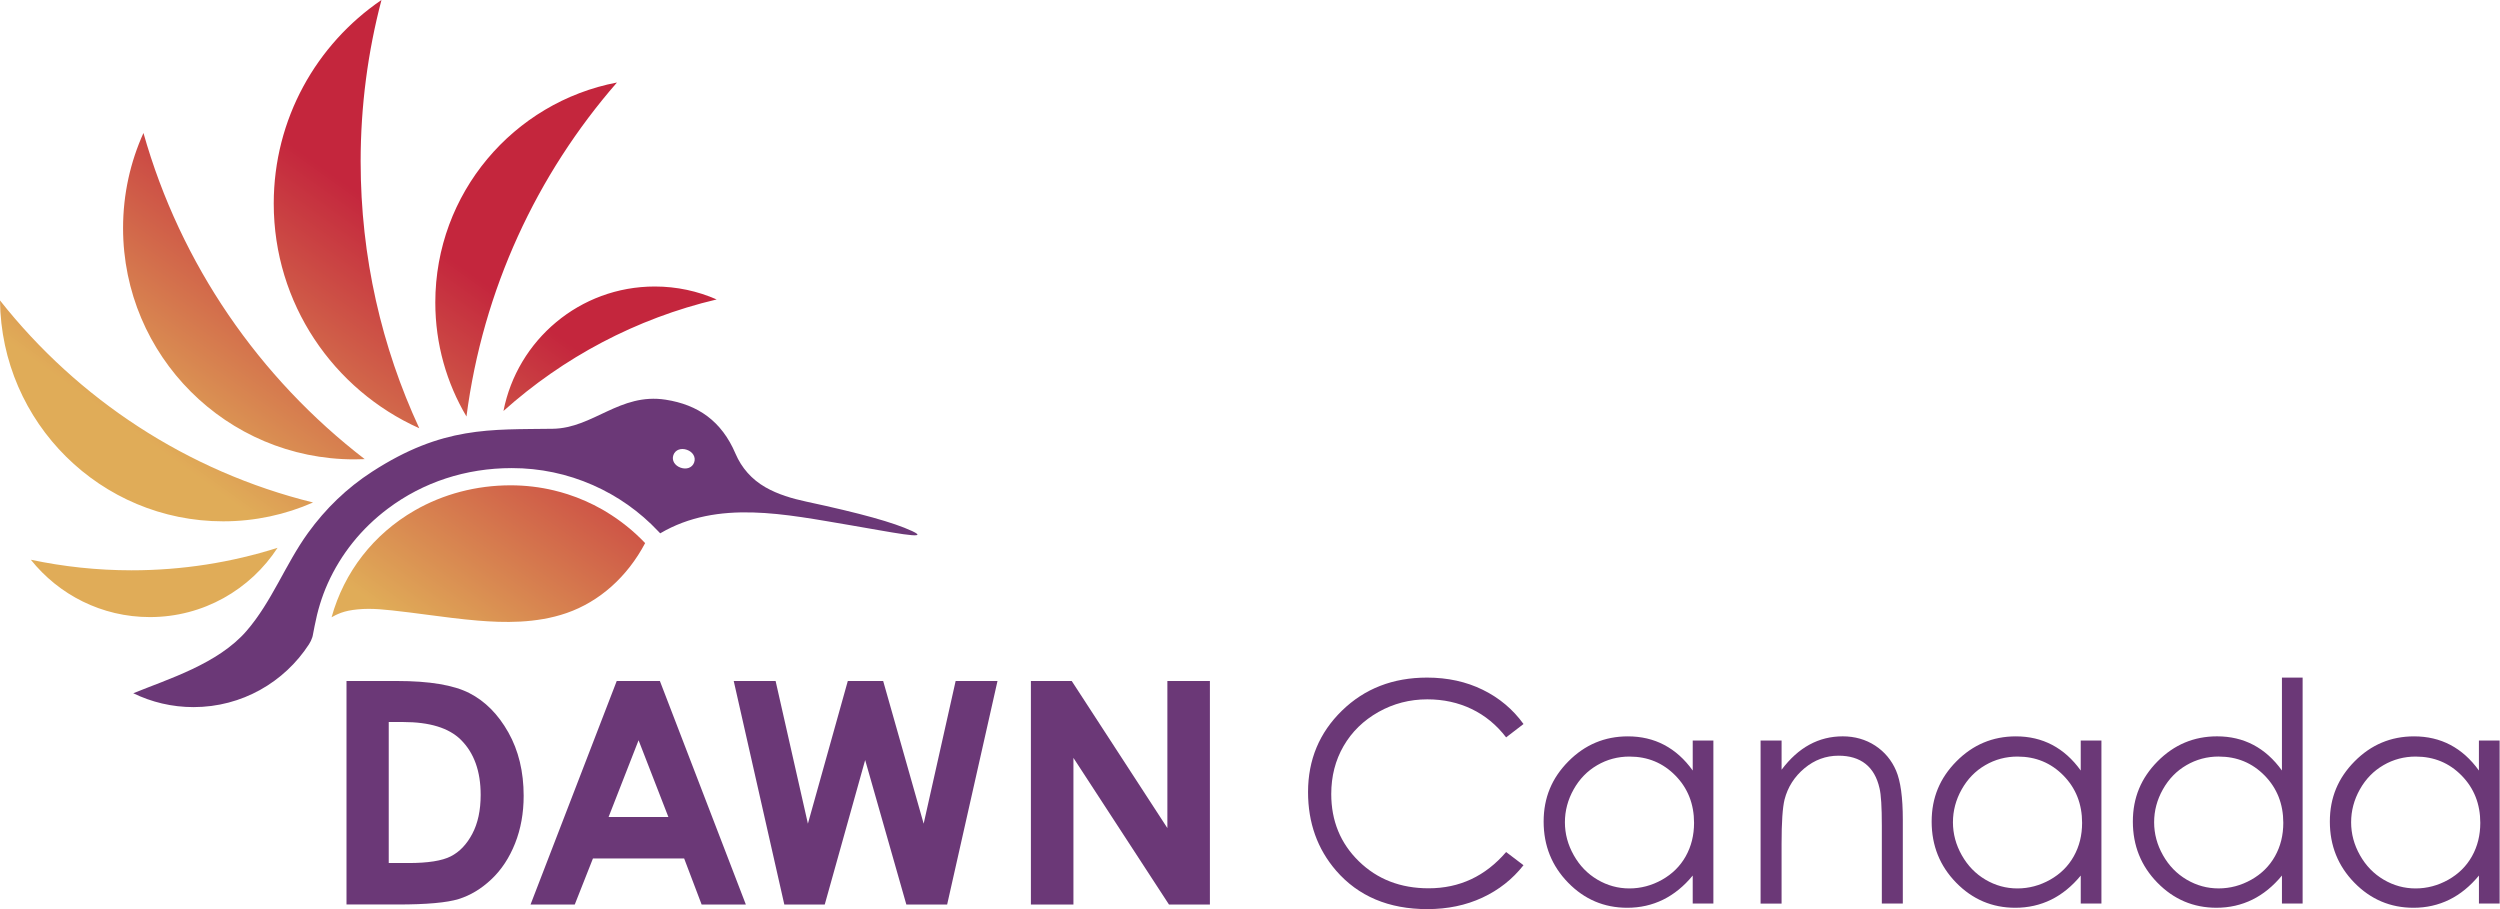 <?xml version="1.0" encoding="UTF-8"?> <svg xmlns="http://www.w3.org/2000/svg" width="198" height="72" viewBox="0 0 198 72" fill="none"><g clip-path="url(#clip0_4930_1430)"><path id="Vector" d="M72.22 42.052C70.773 41.379 68.175 40.655 63.843 39.725C62.758 39.492 61.611 39.159 60.622 38.591C59.532 37.967 58.732 37.053 58.252 35.931C57.151 33.347 55.284 32.055 52.719 31.656C49.088 31.092 46.984 33.913 43.778 33.959C38.824 34.032 35.066 33.739 29.477 37.355C27.467 38.657 25.797 40.271 24.392 42.212C22.602 44.689 21.534 47.649 19.525 49.971C17.269 52.578 13.332 53.773 10.556 54.905C11.997 55.607 13.615 56.003 15.326 56.003C19.159 56.003 22.528 54.022 24.469 51.031C24.581 50.858 24.671 50.673 24.733 50.478C24.747 50.438 24.756 50.401 24.763 50.371L24.921 49.559C25.142 48.41 25.474 47.285 25.953 46.218C27.003 43.88 28.622 41.858 30.72 40.283C33.517 38.182 36.909 37.073 40.532 37.073C42.769 37.073 44.931 37.528 46.961 38.422C48.922 39.287 50.665 40.519 52.14 42.084L52.288 42.24C56.863 39.546 62.23 40.739 67.368 41.6C70.353 42.101 73.926 42.843 72.22 42.05V42.052ZM54.977 36.627C54.823 37.058 54.357 37.203 53.902 37.04C53.448 36.878 53.179 36.469 53.333 36.039C53.487 35.609 53.953 35.463 54.408 35.626C54.862 35.788 55.131 36.197 54.977 36.627Z" fill="#6B3877"></path><path id="Union" fill-rule="evenodd" clip-rule="evenodd" d="M30.212 0C29.138 4.088 28.562 8.38 28.562 12.806L28.563 12.807C28.563 20.349 30.229 27.5 33.207 33.918C26.412 30.872 21.68 24.049 21.68 16.122C21.68 9.419 25.062 3.508 30.212 0ZM48.863 6.534C40.668 8.101 34.476 15.306 34.476 23.957C34.476 27.254 35.376 30.34 36.944 32.986C38.246 22.93 42.523 13.81 48.865 6.532L48.863 6.534ZM11.362 10.534L11.363 10.531H11.362L11.362 10.534ZM11.362 10.534C10.324 12.83 9.747 15.38 9.747 18.065C9.747 28.181 17.948 36.382 28.064 36.382C28.34 36.382 28.613 36.376 28.885 36.363C20.543 29.944 14.298 20.934 11.362 10.534ZM56.759 23.716C55.259 23.058 53.602 22.691 51.859 22.691C45.919 22.691 40.972 26.932 39.874 32.551C44.6 28.316 50.374 25.224 56.759 23.716ZM48.002 40.527C47.897 40.463 47.79 40.403 47.683 40.342C47.47 40.22 47.252 40.104 47.032 39.994C46.59 39.773 46.133 39.571 45.673 39.395C45.442 39.306 45.204 39.223 44.968 39.147C44.61 39.032 44.244 38.929 43.88 38.842C42.759 38.573 41.6 38.437 40.435 38.437C37.734 38.437 35.111 39.124 32.846 40.427C29.587 42.301 27.256 45.301 26.261 48.888C26.42 48.793 26.68 48.656 27.014 48.533C27.375 48.402 27.777 48.318 28.32 48.264C28.611 48.235 28.901 48.221 29.197 48.221C29.763 48.221 30.352 48.269 31.012 48.34C31.963 48.441 32.927 48.568 33.859 48.691C35.173 48.865 36.532 49.044 37.874 49.154C39.858 49.316 42.446 49.395 44.874 48.553C47.477 47.652 49.684 45.686 51.095 43.013C50.179 42.05 49.137 41.215 48.002 40.531V40.527ZM2.442 44.331L2.442 44.331L2.44 44.331H2.442ZM2.442 44.331C5.018 44.877 7.687 45.168 10.423 45.168C14.453 45.168 18.336 44.543 21.982 43.387C19.829 46.689 16.106 48.873 11.87 48.873C8.054 48.873 4.652 47.098 2.442 44.331ZM17.678 41.289C7.975 41.289 0.1 33.473 0 23.795C6.163 31.602 14.832 37.339 24.793 39.797C22.615 40.755 20.208 41.289 17.678 41.289Z" fill="url(#paint0_linear_4930_1430)"></path><path id="Vector_2" d="M120.661 57.343L119.285 58.4C118.525 57.411 117.612 56.661 116.549 56.152C115.486 55.642 114.316 55.388 113.043 55.388C111.649 55.388 110.361 55.722 109.173 56.39C107.987 57.06 107.066 57.957 106.413 59.084C105.76 60.212 105.435 61.48 105.435 62.888C105.435 65.016 106.164 66.792 107.624 68.216C109.085 69.641 110.926 70.353 113.149 70.353C115.594 70.353 117.639 69.396 119.285 67.481L120.661 68.525C119.79 69.632 118.704 70.489 117.402 71.094C116.101 71.7 114.647 72.002 113.043 72.002C109.989 72.002 107.58 70.986 105.816 68.951C104.336 67.235 103.597 65.162 103.597 62.732C103.597 60.177 104.493 58.026 106.285 56.282C108.077 54.538 110.322 53.665 113.021 53.665C114.651 53.665 116.123 53.988 117.435 54.631C118.748 55.276 119.824 56.18 120.663 57.343H120.661Z" fill="#6B3877"></path><path id="Vector_3" d="M135.7 58.65V71.562H134.063V69.344C133.369 70.19 132.584 70.827 131.719 71.254C130.851 71.68 129.905 71.895 128.877 71.895C127.049 71.895 125.487 71.232 124.196 69.908C122.903 68.584 122.256 66.971 122.256 65.072C122.256 63.174 122.908 61.623 124.214 60.302C125.52 58.981 127.09 58.32 128.927 58.32C129.987 58.32 130.947 58.545 131.803 58.996C132.661 59.447 133.418 60.123 134.064 61.026V58.653H135.702L135.7 58.65ZM129.061 59.92C128.137 59.92 127.282 60.146 126.5 60.602C125.719 61.057 125.095 61.695 124.634 62.517C124.173 63.339 123.941 64.209 123.941 65.125C123.941 66.04 124.174 66.903 124.641 67.732C125.107 68.562 125.732 69.207 126.519 69.67C127.305 70.133 128.149 70.364 129.048 70.364C129.947 70.364 130.82 70.134 131.632 69.677C132.446 69.219 133.073 68.599 133.511 67.816C133.949 67.033 134.169 66.152 134.169 65.172C134.169 63.679 133.677 62.43 132.694 61.426C131.71 60.423 130.5 59.921 129.061 59.921V59.92Z" fill="#6B3877"></path><path id="Vector_4" d="M139.44 58.65H141.102V60.963C141.767 60.077 142.502 59.414 143.309 58.976C144.117 58.536 144.994 58.318 145.944 58.318C146.895 58.318 147.766 58.564 148.514 59.053C149.261 59.544 149.814 60.205 150.17 61.035C150.526 61.866 150.703 63.16 150.703 64.916V71.562H149.041V65.404C149.041 63.917 148.98 62.922 148.857 62.425C148.663 61.57 148.294 60.929 147.749 60.497C147.203 60.066 146.491 59.851 145.613 59.851C144.607 59.851 143.708 60.184 142.912 60.848C142.116 61.513 141.593 62.337 141.338 63.316C141.179 63.958 141.101 65.128 141.101 66.829V71.565H139.438V58.653L139.44 58.65Z" fill="#6B3877"></path><path id="Vector_5" d="M166.433 58.65V71.562H164.795V69.344C164.1 70.19 163.317 70.827 162.452 71.254C161.584 71.68 160.637 71.895 159.61 71.895C157.782 71.895 156.222 71.232 154.928 69.908C153.634 68.584 152.987 66.971 152.987 65.072C152.987 63.174 153.64 61.623 154.945 60.302C156.251 58.981 157.821 58.32 159.656 58.32C160.716 58.32 161.676 58.545 162.532 58.996C163.391 59.447 164.146 60.123 164.794 61.026V58.653H166.431L166.433 58.65ZM159.794 59.92C158.87 59.92 158.015 60.146 157.232 60.602C156.45 61.057 155.828 61.695 155.367 62.517C154.904 63.339 154.673 64.209 154.673 65.125C154.673 66.04 154.906 66.903 155.372 67.732C155.838 68.561 156.464 69.207 157.25 69.67C158.036 70.133 158.88 70.364 159.781 70.364C160.682 70.364 161.551 70.134 162.365 69.677C163.179 69.219 163.806 68.599 164.244 67.816C164.684 67.033 164.902 66.152 164.902 65.172C164.902 63.679 164.41 62.43 163.427 61.426C162.442 60.423 161.233 59.921 159.794 59.921V59.92Z" fill="#6B3877"></path><path id="Vector_6" d="M182.368 53.665V71.56H180.73V69.342C180.034 70.189 179.252 70.825 178.387 71.252C177.519 71.678 176.572 71.894 175.545 71.894C173.717 71.894 172.156 71.231 170.863 69.906C169.569 68.582 168.922 66.969 168.922 65.07C168.922 63.172 169.575 61.621 170.88 60.3C172.186 58.98 173.756 58.318 175.591 58.318C176.651 58.318 177.611 58.543 178.467 58.994C179.326 59.446 180.08 60.121 180.729 61.024V53.666H182.366L182.368 53.665ZM175.729 59.918C174.805 59.918 173.95 60.145 173.167 60.601C172.385 61.055 171.763 61.694 171.302 62.516C170.839 63.338 170.607 64.207 170.607 65.123C170.607 66.039 170.84 66.902 171.306 67.731C171.772 68.561 172.399 69.206 173.185 69.668C173.971 70.131 174.815 70.362 175.716 70.362C176.616 70.362 177.486 70.133 178.3 69.675C179.114 69.217 179.741 68.597 180.179 67.814C180.619 67.031 180.837 66.15 180.837 65.171C180.837 63.677 180.345 62.429 179.362 61.424C178.377 60.422 177.168 59.92 175.729 59.92V59.918Z" fill="#6B3877"></path><path id="Vector_7" d="M197.97 58.65V71.562H196.332V69.344C195.636 70.19 194.854 70.827 193.989 71.254C193.121 71.68 192.174 71.895 191.147 71.895C189.319 71.895 187.758 71.232 186.465 69.908C185.171 68.584 184.524 66.971 184.524 65.072C184.524 63.174 185.177 61.623 186.482 60.302C187.788 58.981 189.358 58.32 191.193 58.32C192.253 58.32 193.213 58.545 194.069 58.996C194.927 59.447 195.682 60.123 196.33 61.026V58.653H197.968L197.97 58.65ZM191.331 59.92C190.407 59.92 189.552 60.146 188.769 60.602C187.986 61.057 187.364 61.695 186.903 62.517C186.441 63.339 186.209 64.209 186.209 65.125C186.209 66.04 186.442 66.903 186.908 67.732C187.374 68.562 188.001 69.207 188.787 69.67C189.573 70.133 190.417 70.364 191.317 70.364C192.218 70.364 193.088 70.134 193.902 69.677C194.716 69.219 195.343 68.599 195.781 67.816C196.22 67.033 196.439 66.152 196.439 65.172C196.439 63.679 195.946 62.43 194.963 61.426C193.979 60.423 192.77 59.921 191.331 59.921V59.92Z" fill="#6B3877"></path><path id="Vector_8" d="M27.443 53.935H31.435C34.008 53.935 35.92 54.254 37.17 54.892C38.42 55.53 39.451 56.567 40.26 58.003C41.069 59.439 41.474 61.116 41.474 63.032C41.474 64.396 41.248 65.65 40.795 66.793C40.342 67.936 39.718 68.886 38.919 69.639C38.122 70.392 37.257 70.914 36.328 71.203C35.399 71.491 33.786 71.636 31.494 71.636H27.443V53.934V53.935ZM30.788 57.184V68.352H32.352C33.893 68.352 35.009 68.177 35.703 67.822C36.397 67.469 36.965 66.874 37.406 66.039C37.848 65.203 38.069 64.176 38.069 62.955C38.069 61.077 37.542 59.618 36.492 58.582C35.545 57.65 34.026 57.184 31.93 57.184H30.788Z" fill="#6B3877"></path><path id="Vector_9" d="M48.845 53.935H52.263L59.071 71.638H55.569L54.185 67.991H46.961L45.521 71.638H42.019L48.845 53.935ZM50.575 58.628L48.2 64.706H52.936L50.575 58.628Z" fill="#6B3877"></path><path id="Vector_10" d="M58.113 53.935H61.428L63.986 65.235L67.146 53.935H69.947L73.154 65.235L75.687 53.935H79.002L75.014 71.638H71.782L68.521 60.194L65.32 71.638H62.118L58.111 53.935H58.113Z" fill="#6B3877"></path><path id="Vector_11" d="M81.649 53.935H84.881L92.456 65.584V53.935H95.824V71.638H92.582L85.016 60.025V71.638H81.647V53.935H81.649Z" fill="#6B3877"></path></g><defs><linearGradient id="paint0_linear_4930_1430" x1="10.658" y1="34.23" x2="25.616" y2="13.288" gradientUnits="userSpaceOnUse"><stop offset="0" stop-color="#E0AC58"></stop><stop offset="1" stop-color="#C4263D"></stop></linearGradient><clipPath id="clip0_4930_1430"><rect width="197.97" height="72" fill="white"></rect></clipPath></defs></svg> 